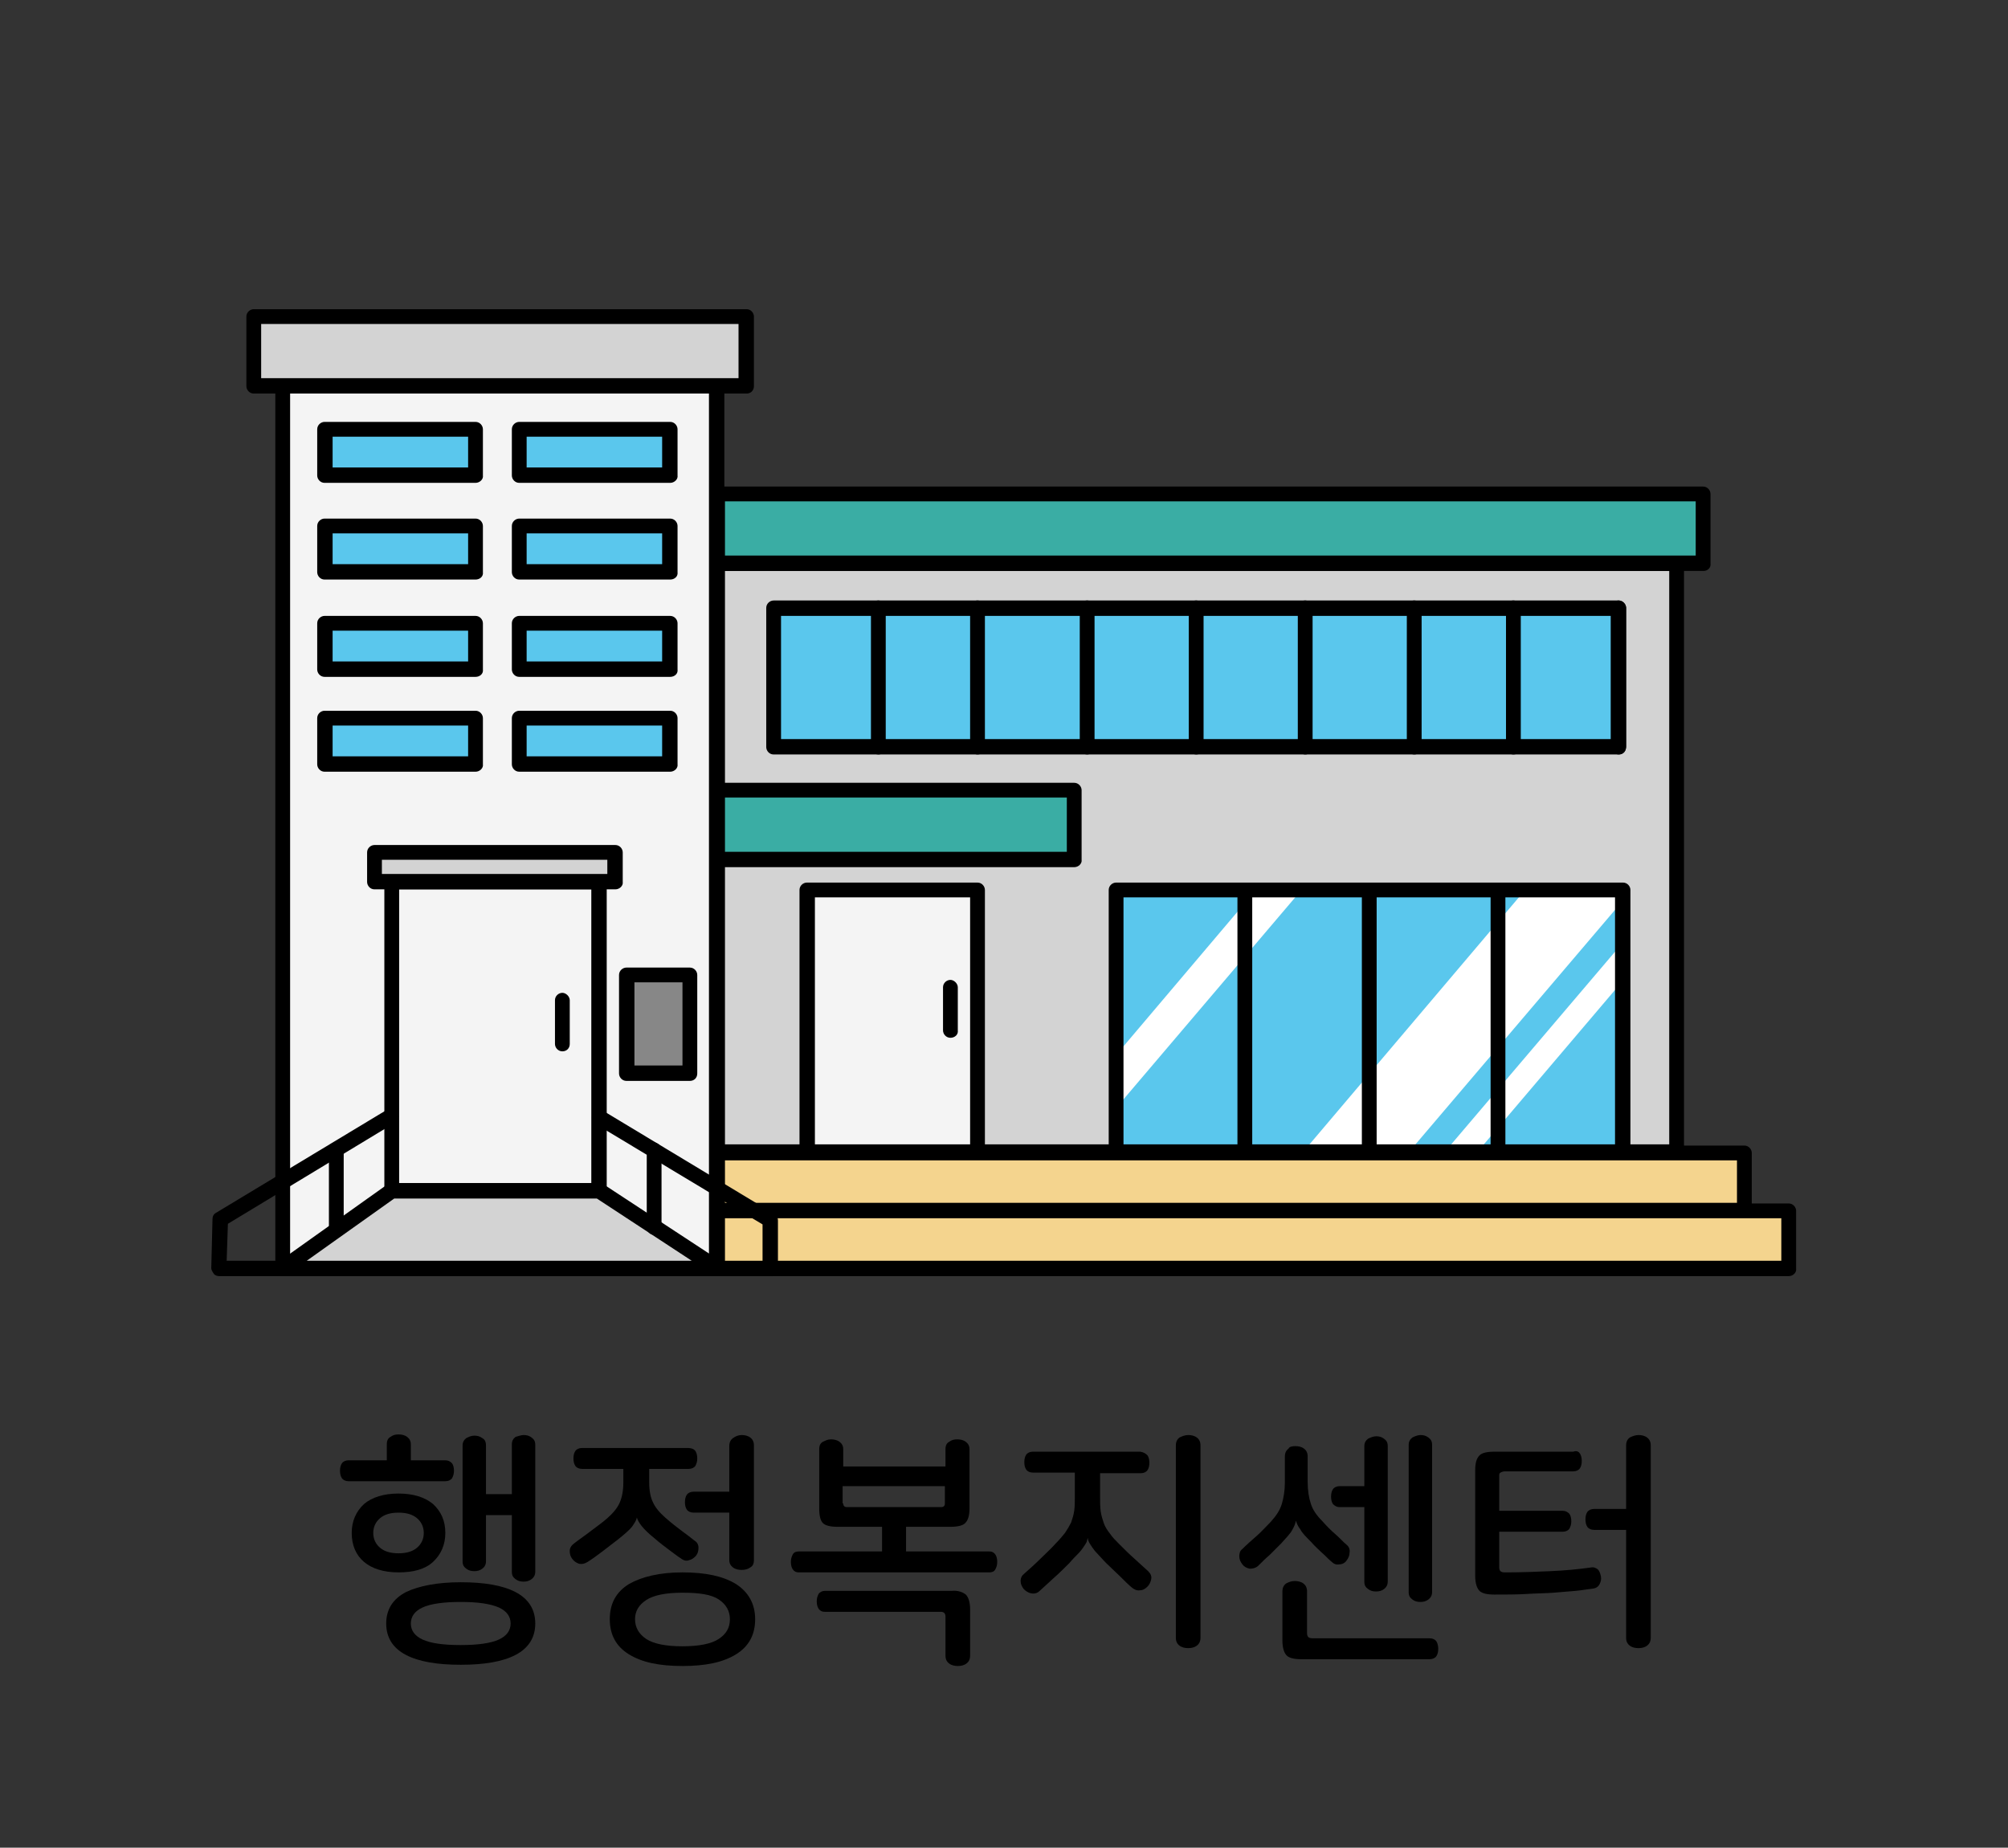 <?xml version="1.0" encoding="utf-8"?>
<!-- Generator: Adobe Illustrator 27.9.0, SVG Export Plug-In . SVG Version: 6.00 Build 0)  -->
<svg version="1.1" id="레이어_1" xmlns="http://www.w3.org/2000/svg" xmlns:xlink="http://www.w3.org/1999/xlink" x="0px"
	 y="0px" viewBox="0 0 326 300" width="326px" height="300px" style="enable-background:new 0 0 326 300;" xml:space="preserve">
<rect x="0" y="0" width="326" height="300" fill="#333333" stroke="none"/>
<style type="text/css">
	.st0{fill:#48AFE4;}
	.st1{fill:#FFCC00;}
	.st2{fill:#B500BA;}
	.st3{fill:#008BFF;}
	.st4{fill:#DB9D8D;}
	.st5{fill:#C6C6C6;}
	.st6{fill:#FFC7B5;}
	.st7{fill:#1A4057;}
	.st8{fill:#5CC5FF;}
	.st9{opacity:0.6;fill:#FFFFFF;}
	.st10{fill:#878787;}
	.st11{fill:#DDE3E8;}
	.st12{fill:#00BC2C;}
	.st13{fill:#ACB9C1;}
	.st14{fill:#4B5C63;}
	.st15{fill:#93A5AA;}
	.st16{fill:#1DBFFF;}
	.st17{fill:#FFFFFF;}
	.st18{fill:#4FA55E;}
	.st19{fill:#90D326;}
	.st20{fill:#919191;}
	.st21{fill:#B2B2B2;}
	.st22{fill:#AAAAAA;}
	.st23{fill:#999999;}
	.st24{fill:none;}
	.st25{fill:#153759;}
	.st26{fill:#7E1819;}
	.st27{fill:#164944;}
	.st28{fill:#1D4A7F;}
	.st29{fill:#D93D43;}
	.st30{fill:#3AADA4;}
	.st31{fill:#425466;}
	.st32{fill:#FFD56C;}
	.st33{fill:#A09570;}
	.st34{fill:#38342C;}
	.st35{fill:#CC4E3E;}
	.st36{fill:#FF5C50;}
	.st37{fill:#B5B5B5;}
	.st38{fill:#313E59;}
	.st39{fill:#0A74F2;}
	.st40{fill:#F8FCFF;}
	.st41{fill:#DDE9F3;}
	.st42{fill:#B4C6D1;}
	.st43{fill:#444444;}
	.st44{fill:#6B6B6B;}
	.st45{fill:#E5E5E5;}
	.st46{fill:#02A64D;}
	.st47{fill:#FFCE00;}
	.st48{fill:#404649;}
	.st49{fill:#FF2222;}
	.st50{fill:#FF6B27;}
	.st51{fill:#263B42;}
	.st52{fill:#799BAA;}
	.st53{fill:#FF3E3E;}
	.st54{fill:#D62525;}
	.st55{fill:#BFBFBF;}
	.st56{fill:#898989;}
	.st57{fill:#9049E2;}
	.st58{fill:#EAEAEA;}
	.st59{fill:#FFD815;}
	.st60{fill:#777F82;}
	.st61{fill:#FFAD29;}
	.st62{fill:#00A4DD;}
	.st63{fill:#BDF3FF;}
	.st64{fill:#F0FDFF;}
	.st65{fill:#3D6FEA;}
	.st66{fill:#BF7643;}
	.st67{fill:#5CDCFF;}
	.st68{fill:#48E05A;}
	.st69{fill:#FF0D0D;}
	.st70{fill:#A55200;}
	.st71{fill:#00C160;}
	.st72{fill:#0D9956;}
	.st73{fill:#8BCC38;}
	.st74{fill:#994D1A;}
	.st75{fill:#175FFF;}
	.st76{fill:none;stroke:#000000;stroke-width:2.5;stroke-linecap:round;stroke-linejoin:round;stroke-miterlimit:10;}
	.st77{fill:#9C5FFF;}
	.st78{fill:#33E2AC;}
	.st79{fill:#C90000;}
	.st80{fill:#A08100;}
	.st81{fill:#FFCC99;}
	.st82{fill:#FFAE55;}
	.st83{fill:#BCCCD3;}
	.st84{fill:#00A1E0;}
	.st85{fill:#0083CC;}
	.st86{fill:#3BC62C;}
	.st87{fill:#A7E59E;}
	.st88{fill:#2B9E5C;}
	.st89{fill:#127038;}
	.st90{fill:#EFFCA2;}
	.st91{fill:#2DC93F;}
	.st92{fill:#FF7300;}
	.st93{fill:#995828;}
	.st94{fill:#C67A3C;}
	.st95{fill:#FFC715;}
	.st96{fill:#FEA922;}
	.st97{fill:#97AD15;}
	.st98{fill:#549337;}
	.st99{fill:#EF65C8;}
	.st100{fill:#83D600;}
	.st101{fill:#FF5500;}
	.st102{fill:#0064F4;}
	.st103{fill:#FFD527;}
	.st104{fill:#FF0027;}
	.st105{fill:#000DFF;}
	.st106{fill:#E7CDBA;}
	.st107{fill:#FFF2E9;}
	.st108{fill:#3E6378;}
	.st109{fill:#A6B3BA;}
	.st110{fill:#D17342;}
	.st111{fill:#B6CAD6;}
	.st112{fill:#5AC7ED;}
	.st113{fill:#B56552;}
	.st114{fill:#848484;}
	.st115{fill:#7891A0;}
	.st116{fill:#576F7A;}
	.st117{fill:#B29052;}
	.st118{fill:#35CE20;}
	.st119{fill:#F4F4F4;}
	.st120{fill:#F4D48E;}
	.st121{fill:#D3D3D3;}
	.st122{fill:#D8D8D0;}
	.st123{fill:#7CD8CF;}
	.st124{fill:#B7B7AC;}
	.st125{fill-rule:evenodd;clip-rule:evenodd;fill:#FF0000;}
	.st126{fill:#FF0000;}
	.st127{fill:#B1D3E0;}
	.st128{fill:#7796A0;}
	.st129{fill:#F4EFCE;}
	.st130{fill:#00B2C0;}
	.st131{fill:#38CE56;}
	.st132{fill:#A0866E;}
	.st133{fill:#F9E7B7;}
	.st134{fill:#E0B96C;}
	.st135{fill:#E51010;}
	.st136{fill:#C6A666;}
	.st137{fill:#CCB2A6;}
	.st138{fill:#C3C3D1;}
	.st139{fill:#7BEFE7;}
	.st140{fill:#E62310;}
	.st141{fill:#EF8200;}
	.st142{fill:#F9BE00;}
	.st143{fill:#FE0100;}
	.st144{fill:#FF6600;}
	.st145{fill:#FFB300;}
	.st146{fill:#92867A;}
	.st147{fill:#AEA8A1;}
	.st148{fill:#DDDAD4;}
	.st149{fill:#ACA99F;}
	.st150{fill:#425799;}
	.st151{fill:#FFD400;}
	.st152{fill:#2A8C56;}
	.st153{fill:#41CC06;}
	.st154{fill:#59493D;}
	.st155{fill:#DD7F7F;}
	.st156{fill:#EDBCB2;}
	.st157{fill:#BA605D;}
	.st158{fill:#FFF7F4;}
	.st159{fill:#10C181;}
	.st160{fill:#D8C9B4;}
	.st161{fill:#AA9B8A;}
	.st162{fill:#AA9B8A;stroke:#000000;stroke-width:2.5;stroke-linecap:round;stroke-linejoin:round;stroke-miterlimit:10;}
	.st163{fill:#3FAFAA;}
	.st164{fill:#59D1C8;}
	.st165{fill:#85E0E0;}
	.st166{fill:#A86C52;}
	.st167{fill:#7C4937;}
	.st168{fill:#E2CDAE;}
	.st169{fill:#BCBCBC;}
	.st170{fill:#D6D6D6;}
	.st171{fill:#EFEFEF;}
	.st172{fill:#31729B;}
	.st173{fill:#774646;}
	.st174{fill:#349DD1;}
	.st175{fill:#939393;}
	.st176{fill:#C9C9C9;}
	.st177{fill:#3D70F2;}
	.st178{fill:#8EFF69;}
	.st179{fill:#42CE0F;}
	.st180{fill:#FF719D;}
	.st181{fill:#446093;}
	.st182{fill:#F4FFF0;}
	.st183{fill:#F43838;}
	.st184{fill:#FFE1A4;}
	.st185{fill:#D86141;stroke:#000000;stroke-width:2.5;stroke-linecap:round;stroke-linejoin:round;stroke-miterlimit:10;}
	.st186{fill:#2A73DD;stroke:#000000;stroke-width:2.5;stroke-linecap:round;stroke-linejoin:round;stroke-miterlimit:10;}
	.st187{fill:#915347;stroke:#000000;stroke-width:2.5;stroke-linecap:round;stroke-linejoin:round;stroke-miterlimit:10;}
	.st188{fill:#FFFFFF;stroke:#000000;stroke-width:2.5;stroke-linecap:round;stroke-linejoin:round;stroke-miterlimit:10;}
	.st189{fill:#C9C9C9;stroke:#000000;stroke-width:2.5;stroke-linecap:round;stroke-linejoin:round;stroke-miterlimit:10;}
	.st190{fill:url(#SVGID_1_);stroke:#000000;stroke-width:2.5;stroke-linecap:round;stroke-linejoin:round;stroke-miterlimit:10;}
	.st191{fill:#FF5D03;stroke:#000000;stroke-width:2.5;stroke-linecap:round;stroke-linejoin:round;stroke-miterlimit:10;}
	.st192{fill:#51C200;stroke:#000000;stroke-width:2.5;stroke-linecap:round;stroke-linejoin:round;stroke-miterlimit:10;}
	.st193{fill:#48A0F7;stroke:#000000;stroke-width:2.5;stroke-linecap:round;stroke-linejoin:round;stroke-miterlimit:10;}
	
		.st194{fill:url(#SVGID_00000158014069457960182650000006472917901653807251_);stroke:#000000;stroke-width:2.5;stroke-linecap:round;stroke-linejoin:round;stroke-miterlimit:10;}
	.st195{fill:#FFFFFF;stroke:#000000;stroke-width:2;stroke-linecap:round;stroke-linejoin:round;stroke-miterlimit:10;}
	.st196{fill:#878787;stroke:#000000;stroke-width:2.5;stroke-miterlimit:10;}
	.st197{fill:#FFBD4C;}
	.st198{fill:#AA8A51;}
	.st199{fill:#F9E6BE;}
	.st200{fill:#F3D08E;}
	.st201{fill:#7AED15;}
	.st202{fill:#66789E;}
	.st203{fill:#CED9EA;}
	.st204{fill:#FF5A4D;}
	.st205{fill:#F4FF66;}
	.st206{fill:#3DD7DD;}
	.st207{fill:#E73B4C;}
	.st208{fill:#A0A0A0;}
	.st209{fill:#EEEDE5;}
	.st210{fill:#E2DEC7;}
	.st211{fill:#C6C4B6;}
	.st212{fill:#F7A500;}
	.st213{fill:#FFFEF8;}
	.st214{fill:#896422;}
	.st215{fill:#BAB183;}
	.st216{fill:#EE728E;}
	.st217{fill:#CE093D;}
	.st218{fill:#89062F;}
	.st219{fill:#B7B7B7;}
	.st220{fill:#AA314E;}
	.st221{fill:#AF8F87;}
	.st222{fill:#D3C68D;}
	.st223{fill:#18D6A4;}
	.st224{fill:#C9D3D6;}
	.st225{fill:#9DA7AA;}
	.st226{fill:#D3EADD;}
	.st227{fill:#7FBA9C;}
	.st228{fill:#34B28E;}
	.st229{fill:#FF7712;}
	.st230{fill:#00BC28;}
	.st231{fill:#E5B498;}
	.st232{fill:#B78B76;}
	.st233{fill:#E9FBFF;}
	.st234{fill:#847269;}
	.st235{fill:#CCCCCC;}
	.st236{fill:#CCB3A8;}
	.st237{fill:#9BB8BC;}
	.st238{fill:#C7F8FF;}
	.st239{fill:#4FA504;}
	.st240{fill:#46CC4F;}
	.st241{fill:#ADA995;}
	.st242{fill:#0170DA;}
	.st243{fill:#74E2FF;}
	.st244{fill:#007FFF;}
	.st245{fill:#E52E8A;}
	.st246{fill:#00A3E4;}
	.st247{fill:#B0B0B0;}
	.st248{fill:#F5AB19;}
	.st249{fill:#2A67B0;}
	.st250{fill:#02C3F6;}
	.st251{fill:#17DD20;}
	.st252{fill:#FF4000;}
	.st253{fill:#717171;}
	.st254{fill:#231916;}
	.st255{fill:#8100A0;}
	.st256{fill:#E3007F;}
	.st257{fill:#005BAA;}
	.st258{fill:#7F7F7F;}
	.st259{fill:#012288;}
	.st260{fill:#0161D2;}
	.st261{fill:#42B649;}
	.st262{fill:#D2ECFB;}
	.st263{fill:#14348E;}
	.st264{fill:#EDE82B;}
	.st265{fill:#DF2725;}
	.st266{fill:#2D4D9C;}
	.st267{fill:#FF2732;}
	.st268{fill:#53ABB9;}
	.st269{fill:#E40219;}
	.st270{fill:#F39700;}
	.st271{fill:#777777;}
	.st272{fill:#60E5F3;}
	.st273{fill:#C1C1C1;}
	.st274{fill:#FF6700;}
	.st275{fill:#FFB600;}
	.st276{fill:#D18B8B;}
	.st277{fill:#AF4B4B;}
	.st278{fill:#E0B4A9;}
	.st279{fill:#EFD200;}
	.st280{fill:#686868;}
	.st281{fill:#FFDFD9;}
	.st282{fill:#FFFAD2;}
	.st283{fill:#76848C;}
	.st284{fill:#F54337;}
	.st285{fill:#9567D6;}
	.st286{fill:#414E58;}
	.st287{fill:#F8D48B;}
	.st288{fill:#00D2E2;}
	.st289{fill:#FFE600;}
	.st290{fill:#F5D837;}
</style>
<g>
	<path d="M74.8,256.9c3.8,0,6.8,0.5,8.9,1.6c2.1,1.1,3.2,2.8,3.2,5.1s-1.1,4-3.2,5.1c-2.1,1.1-5.1,1.6-8.9,1.6
		c-3.8,0-6.8-0.5-8.9-1.6c-2.1-1.1-3.2-2.8-3.2-5.1s1.1-4,3.2-5.1C68,257.5,71,256.9,74.8,256.9z M74.8,260.1
		c-2.8,0-4.9,0.3-6.2,0.9c-1.3,0.6-1.9,1.5-1.9,2.6s0.6,2,1.9,2.6c1.3,0.6,3.3,0.9,6.2,0.9c2.8,0,4.9-0.3,6.2-0.9
		c1.3-0.6,1.9-1.5,1.9-2.6s-0.6-2-1.9-2.6C79.6,260.4,77.6,260.1,74.8,260.1z"/>
	<path d="M110.8,255.3c3.7,0,6.6,0.6,8.7,1.9c2,1.3,3.1,3.2,3.1,5.7c0,2.5-1,4.4-3.1,5.7s-4.9,1.9-8.7,1.9s-6.6-0.6-8.7-1.9
		s-3.1-3.2-3.1-5.7c0-2.5,1-4.4,3.1-5.7C104.2,256,107.1,255.3,110.8,255.3z M110.8,258.6c-2.7,0-4.7,0.4-5.9,1.2
		c-1.2,0.8-1.8,1.8-1.8,3.1c0,1.3,0.6,2.4,1.8,3.2s3.2,1.2,5.9,1.2s4.7-0.4,5.9-1.2s1.8-1.8,1.8-3.2c0-1.3-0.6-2.4-1.8-3.2
		C115.5,258.9,113.6,258.6,110.8,258.6z"/>
	<path d="M147.1,251.9h13.5c0.5,0,0.8,0.2,1,0.5s0.3,0.7,0.3,1.2c0,0.5-0.1,0.8-0.3,1.2s-0.6,0.5-1,0.5h-30.9c-0.5,0-0.8-0.2-1-0.5
		s-0.3-0.7-0.3-1.2c0-0.5,0.1-0.8,0.3-1.2s0.6-0.5,1-0.5h13.5v-5.7h3.9V251.9z M156.8,258.9c0.4,0.4,0.7,1.2,0.7,2.4v7.5
		c0,0.6-0.2,1-0.6,1.3c-0.4,0.3-0.9,0.4-1.4,0.4c-0.5,0-1-0.1-1.4-0.4c-0.4-0.3-0.6-0.7-0.6-1.3v-6.3c0-0.6-0.3-0.8-0.8-0.8h-18.8
		c-0.5,0-0.8-0.2-1-0.5c-0.2-0.3-0.3-0.7-0.3-1.2c0-0.5,0.1-0.8,0.3-1.2c0.2-0.3,0.6-0.5,1-0.5h20.6
		C155.5,258.2,156.3,258.5,156.8,258.9z M134.9,233.7c0.5,0,1,0.1,1.4,0.4c0.4,0.3,0.6,0.7,0.6,1.2v2.8h16.6v-2.8
		c0-0.6,0.2-1,0.6-1.2c0.4-0.3,0.8-0.4,1.3-0.4c0.5,0,1,0.1,1.4,0.4c0.4,0.3,0.6,0.7,0.6,1.2v9.6c0,1.1-0.2,1.9-0.7,2.4
		c-0.4,0.4-1.2,0.6-2.4,0.6H136c-1.2,0-2-0.2-2.4-0.6c-0.4-0.4-0.6-1.2-0.6-2.4v-9.6c0-0.6,0.2-1,0.6-1.2
		C134,233.9,134.4,233.7,134.9,233.7z M136.9,244.1c0,0.4,0.2,0.6,0.6,0.6h15.3c0.4,0,0.6-0.2,0.6-0.6v-2.8h-16.6V244.1z"/>
	<path d="M186.3,236.3c0.2,0.3,0.3,0.7,0.3,1.2c0,0.5-0.1,0.9-0.3,1.2c-0.2,0.3-0.6,0.5-1.1,0.5h-6.6v3.8c0,0.9,0,1.7,0.1,2.4
		c0.1,0.7,0.3,1.3,0.5,1.9c0.2,0.6,0.6,1.2,1,1.7c0.4,0.6,0.9,1.1,1.5,1.7c0.9,0.9,1.7,1.7,2.5,2.4s1.5,1.4,2.2,2
		c0.4,0.4,0.6,0.8,0.5,1.3c-0.1,0.5-0.3,0.9-0.6,1.2c-0.3,0.3-0.7,0.6-1.2,0.6c-0.5,0.1-0.9-0.1-1.3-0.4c-0.6-0.5-1.2-1.1-1.9-1.8
		c-0.7-0.7-1.5-1.4-2.3-2.2c-0.6-0.6-1-1.1-1.4-1.5c-0.4-0.4-0.7-0.8-0.9-1.1c-0.2-0.3-0.4-0.6-0.5-0.8c-0.1-0.2-0.2-0.5-0.2-0.7h0
		c-0.1,0.2-0.1,0.5-0.2,0.7c-0.1,0.2-0.3,0.5-0.5,0.8c-0.2,0.3-0.5,0.7-0.9,1.1c-0.4,0.4-0.9,0.9-1.4,1.5c-0.8,0.8-1.6,1.6-2.4,2.3
		s-1.6,1.5-2.4,2.2c-0.4,0.4-0.9,0.5-1.4,0.4c-0.5-0.1-0.9-0.4-1.2-0.7c-0.3-0.4-0.5-0.8-0.5-1.3c0-0.5,0.2-0.9,0.6-1.2
		c0.9-0.8,1.8-1.6,2.6-2.4c0.8-0.8,1.7-1.6,2.5-2.5c0.6-0.6,1.1-1.2,1.5-1.7c0.4-0.6,0.7-1.1,1-1.7c0.2-0.6,0.4-1.2,0.5-1.9
		c0.1-0.7,0.1-1.5,0.1-2.4v-3.8h-6.8c-0.5,0-0.9-0.2-1.1-0.5c-0.2-0.3-0.3-0.7-0.3-1.2c0-0.5,0.1-0.9,0.3-1.2
		c0.2-0.3,0.6-0.5,1.1-0.5h17.4C185.7,235.8,186,236,186.3,236.3z"/>
	<path d="M192.9,233c0.5,0,1,0.1,1.4,0.4c0.4,0.3,0.6,0.7,0.6,1.3v31.2c0,0.6-0.2,1-0.6,1.3c-0.4,0.3-0.9,0.4-1.4,0.4
		c-0.5,0-1-0.1-1.4-0.4c-0.4-0.3-0.6-0.7-0.6-1.3v-31.2c0-0.6,0.2-1,0.6-1.3C191.9,233.2,192.4,233,192.9,233z"/>
	<path d="M210.3,234.8c0.5,0,1,0.1,1.4,0.4c0.4,0.3,0.6,0.7,0.6,1.3v4.1c0,1.4,0.2,2.6,0.5,3.5c0.3,1,0.9,1.9,1.9,2.9
		c0.7,0.8,1.4,1.5,2.1,2.1c0.7,0.6,1.2,1.2,1.8,1.7c0.4,0.3,0.6,0.8,0.5,1.3c0,0.5-0.2,0.9-0.5,1.3c-0.3,0.4-0.7,0.6-1.2,0.6
		c-0.5,0.1-0.9-0.1-1.3-0.5c-0.5-0.4-0.9-0.9-1.5-1.4c-0.5-0.5-1.1-1-1.7-1.7c-0.9-0.9-1.5-1.5-1.8-2.1c-0.4-0.5-0.6-1-0.7-1.4h0
		c-0.1,0.5-0.3,1-0.6,1.5c-0.3,0.6-1,1.3-1.8,2.2c-0.7,0.7-1.4,1.4-1.9,1.9c-0.6,0.5-1.2,1.1-1.9,1.8c-0.4,0.3-0.8,0.4-1.3,0.4
		c-0.5-0.1-0.9-0.3-1.2-0.7c-0.3-0.4-0.5-0.8-0.5-1.3c0-0.5,0.1-0.9,0.5-1.2c0.7-0.7,1.5-1.4,2.3-2.1c0.8-0.7,1.5-1.5,2.3-2.3
		c0.9-1,1.5-1.9,1.8-2.9c0.3-1,0.5-2.2,0.5-3.5v-4.2c0-0.6,0.2-1,0.6-1.3C209.3,234.9,209.8,234.8,210.3,234.8z"/>
	<path d="M210.2,256.7c0.5,0,1,0.1,1.4,0.4c0.4,0.3,0.6,0.7,0.6,1.3v6.8c0,0.3,0.1,0.5,0.2,0.6s0.3,0.2,0.7,0.2h19
		c0.5,0,0.9,0.2,1.1,0.5c0.2,0.3,0.3,0.8,0.3,1.2c0,0.5-0.1,0.9-0.3,1.2s-0.6,0.5-1.1,0.5h-20.8c-1.2,0-2-0.2-2.4-0.6
		c-0.4-0.4-0.7-1.2-0.7-2.4v-8c0-0.6,0.2-1,0.6-1.3C209.2,256.9,209.6,256.7,210.2,256.7z"/>
	<path d="M223.4,233.2c0.5,0,0.9,0.1,1.3,0.4c0.4,0.3,0.6,0.6,0.6,1.2v22c0,0.5-0.2,0.9-0.6,1.2c-0.4,0.3-0.8,0.4-1.3,0.4
		c-0.5,0-0.9-0.1-1.3-0.4c-0.4-0.3-0.6-0.6-0.6-1.2v-12.1h-4c-0.5,0-0.8-0.2-1.1-0.5c-0.2-0.3-0.3-0.7-0.3-1.2
		c0-0.5,0.1-0.9,0.3-1.2c0.2-0.3,0.6-0.5,1.1-0.5h4v-6.5c0-0.5,0.2-0.9,0.6-1.2C222.5,233.4,223,233.2,223.4,233.2z"/>
	<path d="M230.6,233c0.5,0,0.9,0.1,1.3,0.4c0.4,0.3,0.6,0.6,0.6,1.2v23.9c0,0.5-0.2,0.9-0.6,1.2c-0.4,0.3-0.8,0.4-1.3,0.4
		c-0.5,0-0.9-0.1-1.3-0.4c-0.4-0.3-0.6-0.6-0.6-1.2v-23.9c0-0.5,0.2-0.9,0.6-1.2C229.7,233.2,230.2,233,230.6,233z"/>
	<path d="M256.5,236c0.2,0.3,0.3,0.7,0.3,1.2c0,0.5-0.1,0.9-0.3,1.2c-0.2,0.3-0.6,0.5-1.1,0.5h-11.1c-0.3,0-0.5,0.1-0.7,0.2
		s-0.2,0.3-0.2,0.6v5.6h10.3c0.5,0,0.8,0.2,1.1,0.5c0.2,0.3,0.3,0.7,0.3,1.2c0,0.5-0.1,0.8-0.3,1.2c-0.2,0.3-0.6,0.5-1.1,0.5h-10.3
		v5.8c0,0.3,0.1,0.5,0.2,0.6s0.3,0.2,0.7,0.2c2.7,0,5.1-0.1,7.4-0.2c2.3-0.1,4.5-0.3,6.6-0.6c0.5-0.1,0.8,0.1,1.1,0.3
		c0.3,0.3,0.4,0.7,0.5,1.1c0.1,0.5,0,0.9-0.2,1.3c-0.2,0.4-0.5,0.6-0.9,0.7c-0.9,0.1-1.9,0.3-3,0.4c-1.1,0.1-2.3,0.2-3.6,0.3
		c-1.3,0.1-2.8,0.1-4.3,0.2s-3.4,0.1-5.3,0.1c-1.2,0-2-0.2-2.4-0.6c-0.4-0.4-0.7-1.2-0.7-2.4v-17.2c0-1.1,0.2-1.9,0.7-2.4
		c0.4-0.4,1.2-0.6,2.4-0.6h12.8C256,235.5,256.3,235.7,256.5,236z"/>
	<path d="M266,233c0.5,0,1,0.1,1.4,0.4c0.4,0.3,0.6,0.7,0.6,1.3v31.2c0,0.6-0.2,1-0.6,1.3c-0.4,0.3-0.9,0.4-1.4,0.4
		c-0.5,0-1-0.1-1.4-0.4c-0.4-0.3-0.6-0.7-0.6-1.3v-17.5h-5.2c-0.5,0-0.9-0.2-1.1-0.5c-0.2-0.3-0.3-0.7-0.3-1.2s0.1-0.9,0.3-1.2
		c0.2-0.3,0.6-0.5,1.1-0.5h5.2v-10.3c0-0.6,0.2-1,0.6-1.3C265,233.2,265.5,233,266,233z"/>
	<path d="M112.9,235.6c0.2,0.3,0.3,0.7,0.3,1.2c0,0.5-0.1,0.8-0.3,1.2c-0.2,0.3-0.6,0.5-1.1,0.5h-6.4v2.2c0,1.3,0.2,2.4,0.6,3.2
		c0.4,0.9,1.1,1.7,2,2.5c0.9,0.8,1.8,1.5,2.6,2.1c0.8,0.6,1.5,1.1,2.1,1.6c0.5,0.3,0.7,0.7,0.7,1.2s-0.1,0.9-0.4,1.3
		c-0.3,0.3-0.6,0.6-1.1,0.7c-0.4,0.2-0.9,0.1-1.4-0.3c-0.5-0.3-1.1-0.8-1.8-1.3c-0.8-0.6-1.6-1.2-2.4-1.9c-1-0.8-1.7-1.5-2.1-2
		c-0.4-0.5-0.7-1-0.8-1.4h0c-0.1,0.5-0.4,0.9-0.8,1.5c-0.4,0.5-1.2,1.2-2.2,2c-0.9,0.7-1.7,1.3-2.6,2c-0.8,0.6-1.6,1.2-2.4,1.7
		c-0.5,0.3-0.9,0.4-1.4,0.3c-0.5-0.2-0.8-0.4-1.1-0.8c-0.3-0.4-0.4-0.8-0.4-1.3c0-0.5,0.3-0.9,0.7-1.2c0.9-0.7,1.8-1.3,2.7-2
		s1.8-1.3,2.7-2.1c0.9-0.8,1.6-1.6,2-2.5s0.6-2,0.6-3.3v-2.2h-6.7c-0.5,0-0.9-0.2-1.1-0.5c-0.2-0.3-0.3-0.7-0.3-1.2
		c0-0.5,0.1-0.9,0.3-1.2c0.2-0.3,0.6-0.5,1.1-0.5h17.1C112.3,235.1,112.7,235.3,112.9,235.6z"/>
	<path d="M120.4,233c0.5,0,1,0.1,1.4,0.4c0.4,0.3,0.6,0.7,0.6,1.3v18.6c0,0.6-0.2,1-0.6,1.2c-0.4,0.3-0.9,0.4-1.4,0.4
		c-0.5,0-1-0.1-1.4-0.4c-0.4-0.3-0.6-0.7-0.6-1.2v-7.7h-5.8c-0.5,0-0.9-0.2-1.1-0.5c-0.2-0.3-0.3-0.7-0.3-1.2c0-0.5,0.1-0.9,0.3-1.2
		c0.2-0.3,0.6-0.5,1.1-0.5h5.8v-7.4c0-0.6,0.2-1,0.6-1.3C119.4,233.2,119.9,233,120.4,233z"/>
	<path d="M64.7,232.9c0.5,0,1,0.1,1.4,0.4c0.4,0.3,0.6,0.7,0.6,1.2v2.6h5.6c0.5,0,0.8,0.2,1.1,0.5c0.2,0.3,0.3,0.7,0.3,1.2
		c0,0.5-0.1,0.8-0.3,1.2c-0.2,0.3-0.6,0.5-1.1,0.5H56.6c-0.5,0-0.9-0.2-1.1-0.5c-0.2-0.3-0.3-0.7-0.3-1.2c0-0.5,0.1-0.9,0.3-1.2
		c0.2-0.3,0.6-0.5,1.1-0.5h6.2v-2.6c0-0.6,0.2-1,0.6-1.2C63.8,233,64.2,232.9,64.7,232.9z"/>
	<path d="M64.7,242.5c2.4,0,4.3,0.6,5.6,1.7c1.3,1.2,2,2.7,2,4.7c0,1.9-0.7,3.5-2,4.7s-3.2,1.7-5.6,1.7c-2.4,0-4.3-0.6-5.6-1.7
		s-2-2.7-2-4.7c0-1.9,0.7-3.5,2-4.7C60.4,243.1,62.3,242.5,64.7,242.5z M64.7,245.6c-1.3,0-2.3,0.3-3,0.9c-0.7,0.6-1.1,1.4-1.1,2.4
		c0,1,0.4,1.8,1.1,2.4c0.7,0.6,1.7,0.9,3,0.9c1.3,0,2.3-0.3,3-0.9c0.7-0.6,1.1-1.4,1.1-2.4c0-1-0.4-1.8-1.1-2.4
		C67,245.9,66,245.6,64.7,245.6z"/>
	<path d="M85,233c0.5,0,0.9,0.1,1.3,0.4c0.4,0.3,0.6,0.6,0.6,1.2v20.6c0,0.5-0.2,0.9-0.6,1.2c-0.4,0.3-0.8,0.4-1.3,0.4
		c-0.5,0-0.9-0.1-1.3-0.4c-0.4-0.3-0.6-0.6-0.6-1.2V246h-4.2v7.5c0,0.5-0.2,0.9-0.6,1.2c-0.4,0.3-0.8,0.4-1.3,0.4s-0.9-0.1-1.3-0.4
		c-0.4-0.3-0.6-0.6-0.6-1.2v-18.8c0-0.5,0.2-0.9,0.6-1.2c0.4-0.2,0.8-0.4,1.3-0.4s0.9,0.1,1.3,0.4c0.4,0.2,0.6,0.6,0.6,1.2v7.9h4.2
		v-8.1c0-0.5,0.2-0.9,0.6-1.2C84.1,233.2,84.6,233,85,233z"/>
</g>
<g>
	
		<rect x="45.9" y="55.6" transform="matrix(-1 -1.224647e-16 1.224647e-16 -1 162.323 261.498)" class="st119" width="70.5" height="150.4"/>
	<path d="M116.4,207.2H45.9c-0.7,0-1.2-0.6-1.2-1.2V55.6c0-0.7,0.6-1.2,1.2-1.2h70.5c0.7,0,1.2,0.6,1.2,1.2v150.4
		C117.7,206.6,117.1,207.2,116.4,207.2z M47.1,204.7h68V56.8h-68V204.7z"/>
	
		<rect x="61.2" y="108" transform="matrix(6.123234e-17 -1 1 6.123234e-17 -55.328 185.282)" class="st112" width="7.5" height="24.5"/>
	<path d="M77.2,125.3H52.7c-0.7,0-1.2-0.6-1.2-1.2v-7.5c0-0.7,0.6-1.2,1.2-1.2h24.5c0.7,0,1.2,0.6,1.2,1.2v7.5
		C78.5,124.7,77.9,125.3,77.2,125.3z M54,122.8h22v-5H54V122.8z"/>
	
		<rect x="61.2" y="76.9" transform="matrix(-7.532393e-11 1 -1 -7.532393e-11 154.13 24.177)" class="st112" width="7.5" height="24.5"/>
	<path d="M77.2,94.1H52.7c-0.7,0-1.2-0.6-1.2-1.2v-7.5c0-0.7,0.6-1.2,1.2-1.2h24.5c0.7,0,1.2,0.6,1.2,1.2v7.5
		C78.5,93.6,77.9,94.1,77.2,94.1z M54,91.6h22v-5H54V91.6z"/>
	
		<rect x="61.2" y="92.7" transform="matrix(6.123234e-17 -1 1 6.123234e-17 -39.959 169.913)" class="st112" width="7.5" height="24.5"/>
	<path d="M77.2,109.9H52.7c-0.7,0-1.2-0.6-1.2-1.2v-7.5c0-0.7,0.6-1.2,1.2-1.2h24.5c0.7,0,1.2,0.6,1.2,1.2v7.5
		C78.5,109.4,77.9,109.9,77.2,109.9z M54,107.4h22v-5H54V107.4z"/>
	
		<rect x="61.2" y="61.1" transform="matrix(-7.532393e-11 1 -1 -7.532393e-11 138.339 8.386)" class="st112" width="7.5" height="24.5"/>
	<path d="M77.2,78.4H52.7c-0.7,0-1.2-0.6-1.2-1.2v-7.5c0-0.7,0.6-1.2,1.2-1.2h24.5c0.7,0,1.2,0.6,1.2,1.2v7.5
		C78.5,77.8,77.9,78.4,77.2,78.4z M54,75.9h22v-5H54V75.9z"/>
	
		<rect x="92.8" y="108" transform="matrix(6.123234e-17 -1 1 6.123234e-17 -23.753 216.857)" class="st112" width="7.5" height="24.5"/>
	<path d="M108.8,125.3H84.3c-0.7,0-1.2-0.6-1.2-1.2v-7.5c0-0.7,0.6-1.2,1.2-1.2h24.5c0.7,0,1.2,0.6,1.2,1.2v7.5
		C110.1,124.7,109.5,125.3,108.8,125.3z M85.5,122.8h22v-5h-22V122.8z"/>
	
		<rect x="92.8" y="76.9" transform="matrix(-7.508145e-11 1 -1 -7.508145e-11 185.706 -7.399)" class="st112" width="7.5" height="24.5"/>
	<path d="M108.8,94.1H84.3c-0.7,0-1.2-0.6-1.2-1.2v-7.5c0-0.7,0.6-1.2,1.2-1.2h24.5c0.7,0,1.2,0.6,1.2,1.2v7.5
		C110.1,93.6,109.5,94.1,108.8,94.1z M85.5,91.6h22v-5h-22V91.6z"/>
	
		<rect x="92.8" y="92.7" transform="matrix(6.123234e-17 -1 1 6.123234e-17 -8.383 201.488)" class="st112" width="7.5" height="24.5"/>
	<path d="M108.8,109.9H84.3c-0.7,0-1.2-0.6-1.2-1.2v-7.5c0-0.7,0.6-1.2,1.2-1.2h24.5c0.7,0,1.2,0.6,1.2,1.2v7.5
		C110.1,109.4,109.5,109.9,108.8,109.9z M85.5,107.4h22v-5h-22V107.4z"/>
	
		<rect x="92.8" y="61.1" transform="matrix(-7.508145e-11 1 -1 -7.508145e-11 169.915 -23.19)" class="st112" width="7.5" height="24.5"/>
	<path d="M108.8,78.4H84.3c-0.7,0-1.2-0.6-1.2-1.2v-7.5c0-0.7,0.6-1.2,1.2-1.2h24.5c0.7,0,1.2,0.6,1.2,1.2v7.5
		C110.1,77.8,109.5,78.4,108.8,78.4z M85.5,75.9h22v-5h-22V75.9z"/>
	<rect x="116.4" y="187.1" class="st120" width="166.8" height="9.4"/>
	<path d="M283.2,197.8H116.4c-0.7,0-1.2-0.6-1.2-1.2v-9.4c0-0.7,0.6-1.2,1.2-1.2h166.8c0.7,0,1.2,0.6,1.2,1.2v9.4
		C284.4,197.2,283.9,197.8,283.2,197.8z M117.7,195.3h164.3v-6.9H117.7V195.3z"/>
	<rect x="116.4" y="91.5" class="st121" width="155.8" height="95.6"/>
	<path d="M272.2,188.3H116.4c-0.7,0-1.2-0.6-1.2-1.2V91.5c0-0.7,0.6-1.2,1.2-1.2h155.8c0.7,0,1.2,0.6,1.2,1.2v95.6
		C273.5,187.7,272.9,188.3,272.2,188.3z M117.7,185.8H271V92.7H117.7V185.8z"/>
	
		<rect x="41.1" y="51.4" transform="matrix(-1 -1.224647e-16 1.224647e-16 -1 162.323 114.026)" class="st121" width="80" height="11.3"/>
	<path d="M121.2,63.9h-80c-0.7,0-1.2-0.6-1.2-1.2V51.4c0-0.7,0.6-1.2,1.2-1.2h80c0.7,0,1.2,0.6,1.2,1.2v11.3
		C122.4,63.4,121.9,63.9,121.2,63.9z M42.4,61.4h77.5v-8.8H42.4V61.4z"/>
	
		<rect x="63.6" y="143.1" transform="matrix(-1 -1.224647e-16 1.224647e-16 -1 160.798 336.487)" class="st119" width="33.7" height="50.2"/>
	<path d="M97.2,194.6H63.6c-0.7,0-1.2-0.6-1.2-1.2v-50.2c0-0.7,0.6-1.2,1.2-1.2h33.7c0.7,0,1.2,0.6,1.2,1.2v50.2
		C98.5,194,97.9,194.6,97.2,194.6z M64.8,192.1H96v-47.7H64.8V192.1z"/>
	
		<rect x="60.8" y="138.3" transform="matrix(-1 -1.224647e-16 1.224647e-16 -1 160.712 281.416)" class="st121" width="39.1" height="4.8"/>
	<path d="M99.9,144.4H60.8c-0.7,0-1.2-0.6-1.2-1.2v-4.8c0-0.7,0.6-1.2,1.2-1.2h39.1c0.7,0,1.2,0.6,1.2,1.2v4.8
		C101.2,143.8,100.6,144.4,99.9,144.4z M62,141.9h36.6v-2.3H62V141.9z"/>
	
		<rect x="101.7" y="158.3" transform="matrix(-1 -1.224647e-16 1.224647e-16 -1 213.682 332.539)" class="st10" width="10.3" height="16"/>
	<path d="M112,175.5h-10.3c-0.7,0-1.2-0.6-1.2-1.2v-16c0-0.7,0.6-1.2,1.2-1.2H112c0.7,0,1.2,0.6,1.2,1.2v16
		C113.2,175,112.7,175.5,112,175.5z M103,173h7.8v-13.5H103V173z"/>
	<rect x="116.4" y="196.5" class="st120" width="174" height="9.4"/>
	<path d="M290.4,207.2h-174c-0.7,0-1.2-0.6-1.2-1.2v-9.4c0-0.7,0.6-1.2,1.2-1.2h174c0.7,0,1.2,0.6,1.2,1.2v9.4
		C291.7,206.6,291.1,207.2,290.4,207.2z M117.7,204.7h171.5v-6.9H117.7V204.7z"/>
	<polygon class="st121" points="45.9,205.9 116.4,205.9 97.2,193.4 63.6,193.4 	"/>
	<path d="M116.4,207.2H45.9c-0.5,0-1-0.4-1.2-0.9c-0.2-0.5,0-1.1,0.5-1.4l17.7-12.6c0.2-0.2,0.5-0.2,0.7-0.2h33.7
		c0.2,0,0.5,0.1,0.7,0.2l19.2,12.6c0.5,0.3,0.7,0.9,0.5,1.4S117,207.2,116.4,207.2z M49.8,204.7h62.5l-15.4-10.1H64L49.8,204.7z"/>
	
		<rect x="182.9" y="41.4" transform="matrix(-5.246311e-11 1 -1 -5.246311e-11 304.198 -84.163)" class="st112" width="22.5" height="137.2"/>
	<path d="M262.8,122.5H125.6c-0.7,0-1.2-0.6-1.2-1.2V98.7c0-0.7,0.6-1.2,1.2-1.2h137.2c0.7,0,1.2,0.6,1.2,1.2v22.5
		C264,122,263.5,122.5,262.8,122.5z M126.8,120h134.7v-20H126.8V120z"/>
	<rect x="181.2" y="144.5" class="st112" width="82.3" height="42.6"/>
	
		<rect x="116.4" y="80.2" transform="matrix(-1 -1.224647e-16 1.224647e-16 -1 392.988 171.653)" class="st30" width="160.1" height="11.3"/>
	<path d="M276.6,92.7H116.4c-0.7,0-1.2-0.6-1.2-1.2V80.2c0-0.7,0.6-1.2,1.2-1.2h160.1c0.7,0,1.2,0.6,1.2,1.2v11.3
		C277.8,92.2,277.2,92.7,276.6,92.7z M117.7,90.2h157.6v-8.8H117.7V90.2z"/>
	
		<rect x="131" y="144.5" transform="matrix(-1 -1.224647e-16 1.224647e-16 -1 289.767 331.559)" class="st119" width="27.7" height="42.6"/>
	<path d="M158.7,188.3H131c-0.7,0-1.2-0.6-1.2-1.2v-42.6c0-0.7,0.6-1.2,1.2-1.2h27.7c0.7,0,1.2,0.6,1.2,1.2v42.6
		C160,187.7,159.4,188.3,158.7,188.3z M132.3,185.8h25.2v-40.1h-25.2V185.8z"/>
	<path d="M91.3,170.7c-0.7,0-1.2-0.6-1.2-1.2v-7.1c0-0.7,0.6-1.2,1.2-1.2s1.2,0.6,1.2,1.2v7.1C92.5,170.2,92,170.7,91.3,170.7z"/>
	<path d="M154.3,168.5c-0.7,0-1.2-0.6-1.2-1.2v-7c0-0.7,0.6-1.2,1.2-1.2s1.2,0.6,1.2,1.2v7C155.6,168,155,168.5,154.3,168.5z"/>
	<path d="M45.9,207.2H35.6c-0.3,0-0.7-0.1-0.9-0.4s-0.4-0.6-0.4-0.9l0.2-8c0-0.4,0.2-0.8,0.6-1l27.7-16.7c0.6-0.4,1.4-0.2,1.7,0.4
		c0.4,0.6,0.2,1.4-0.4,1.7L37,198.7l-0.2,6h9c0.7,0,1.2,0.6,1.2,1.2S46.6,207.2,45.9,207.2z"/>
	
		<rect x="116.4" y="128.2" transform="matrix(-1 -1.224647e-16 1.224647e-16 -1 290.876 267.73)" class="st30" width="58" height="11.3"/>
	<path d="M174.4,140.8h-58c-0.7,0-1.2-0.6-1.2-1.2v-11.3c0-0.7,0.6-1.2,1.2-1.2h58c0.7,0,1.2,0.6,1.2,1.2v11.3
		C175.7,140.2,175.1,140.8,174.4,140.8z M117.7,138.3h55.5v-8.8h-55.5V138.3z"/>
	<line class="st112" x1="262.8" y1="98.7" x2="262.8" y2="121.3"/>
	<path d="M262.8,122.5c-0.7,0-1.2-0.6-1.2-1.2V98.7c0-0.7,0.6-1.2,1.2-1.2s1.2,0.6,1.2,1.2v22.5C264,122,263.5,122.5,262.8,122.5z"
		/>
	<path d="M194.2,122.5c-0.7,0-1.2-0.6-1.2-1.2V98.7c0-0.7,0.6-1.2,1.2-1.2s1.2,0.6,1.2,1.2v22.5C195.4,122,194.9,122.5,194.2,122.5z
		"/>
	<path d="M158.7,122.5c-0.7,0-1.2-0.6-1.2-1.2V98.7c0-0.7,0.6-1.2,1.2-1.2s1.2,0.6,1.2,1.2v22.5C160,122,159.4,122.5,158.7,122.5z"
		/>
	<path d="M176.5,122.5c-0.7,0-1.2-0.6-1.2-1.2V98.7c0-0.7,0.6-1.2,1.2-1.2s1.2,0.6,1.2,1.2v22.5C177.7,122,177.1,122.5,176.5,122.5z
		"/>
	<path d="M142.6,122.5c-0.7,0-1.2-0.6-1.2-1.2V98.7c0-0.7,0.6-1.2,1.2-1.2s1.2,0.6,1.2,1.2v22.5C143.9,122,143.3,122.5,142.6,122.5z
		"/>
	<path d="M229.6,122.5c-0.7,0-1.2-0.6-1.2-1.2V98.7c0-0.7,0.6-1.2,1.2-1.2s1.2,0.6,1.2,1.2v22.5C230.9,122,230.3,122.5,229.6,122.5z
		"/>
	<path d="M211.9,122.5c-0.7,0-1.2-0.6-1.2-1.2V98.7c0-0.7,0.6-1.2,1.2-1.2s1.2,0.6,1.2,1.2v22.5C213.2,122,212.6,122.5,211.9,122.5z
		"/>
	<path d="M245.7,122.5c-0.7,0-1.2-0.6-1.2-1.2V98.7c0-0.7,0.6-1.2,1.2-1.2s1.2,0.6,1.2,1.2v22.5C247,122,246.4,122.5,245.7,122.5z"
		/>
	<path d="M54.6,200.9c-0.7,0-1.2-0.6-1.2-1.2v-12.6c0-0.7,0.6-1.2,1.2-1.2s1.2,0.6,1.2,1.2v12.6C55.9,200.3,55.3,200.9,54.6,200.9z"
		/>
	<path d="M125,207.2h-10.3c-0.7,0-1.2-0.6-1.2-1.2s0.6-1.2,1.2-1.2h9.1v-6l-27.1-16.3c-0.6-0.4-0.8-1.1-0.4-1.7
		c0.4-0.6,1.1-0.8,1.7-0.4l27.7,16.7c0.4,0.2,0.6,0.6,0.6,1.1v8C126.2,206.6,125.7,207.2,125,207.2z"/>
	<path d="M106.2,200.5c-0.7,0-1.2-0.6-1.2-1.2v-12.6c0-0.7,0.6-1.2,1.2-1.2s1.2,0.6,1.2,1.2v12.6
		C107.4,199.9,106.8,200.5,106.2,200.5z"/>
	<polygon class="st17" points="263.5,153 234.5,187.1 239.8,187.1 263.5,159.2 	"/>
	<polygon class="st17" points="263.5,144.5 247.6,144.5 211.5,187.1 228.7,187.1 263.5,146.2 	"/>
	<polygon class="st17" points="203.9,144.5 181.2,171.3 181.2,179.9 211.3,144.5 	"/>
	<path d="M263.5,188.3h-82.3c-0.7,0-1.2-0.6-1.2-1.2v-42.6c0-0.7,0.6-1.2,1.2-1.2h82.3c0.7,0,1.2,0.6,1.2,1.2v42.6
		C264.7,187.7,264.2,188.3,263.5,188.3z M182.4,185.8h79.8v-40.1h-79.8V185.8z"/>
	<path d="M222.3,187.7c-0.7,0-1.2-0.6-1.2-1.2v-41.9c0-0.7,0.6-1.2,1.2-1.2s1.2,0.6,1.2,1.2v41.9C223.6,187.1,223,187.7,222.3,187.7
		z"/>
	<path d="M243.2,187.7c-0.7,0-1.2-0.6-1.2-1.2v-41.9c0-0.7,0.6-1.2,1.2-1.2s1.2,0.6,1.2,1.2v41.9
		C244.4,187.1,243.9,187.7,243.2,187.7z"/>
	<path d="M202.1,187.7c-0.7,0-1.2-0.6-1.2-1.2v-41.9c0-0.7,0.6-1.2,1.2-1.2s1.2,0.6,1.2,1.2v41.9
		C203.3,187.1,202.8,187.7,202.1,187.7z"/>
</g>
</svg>
